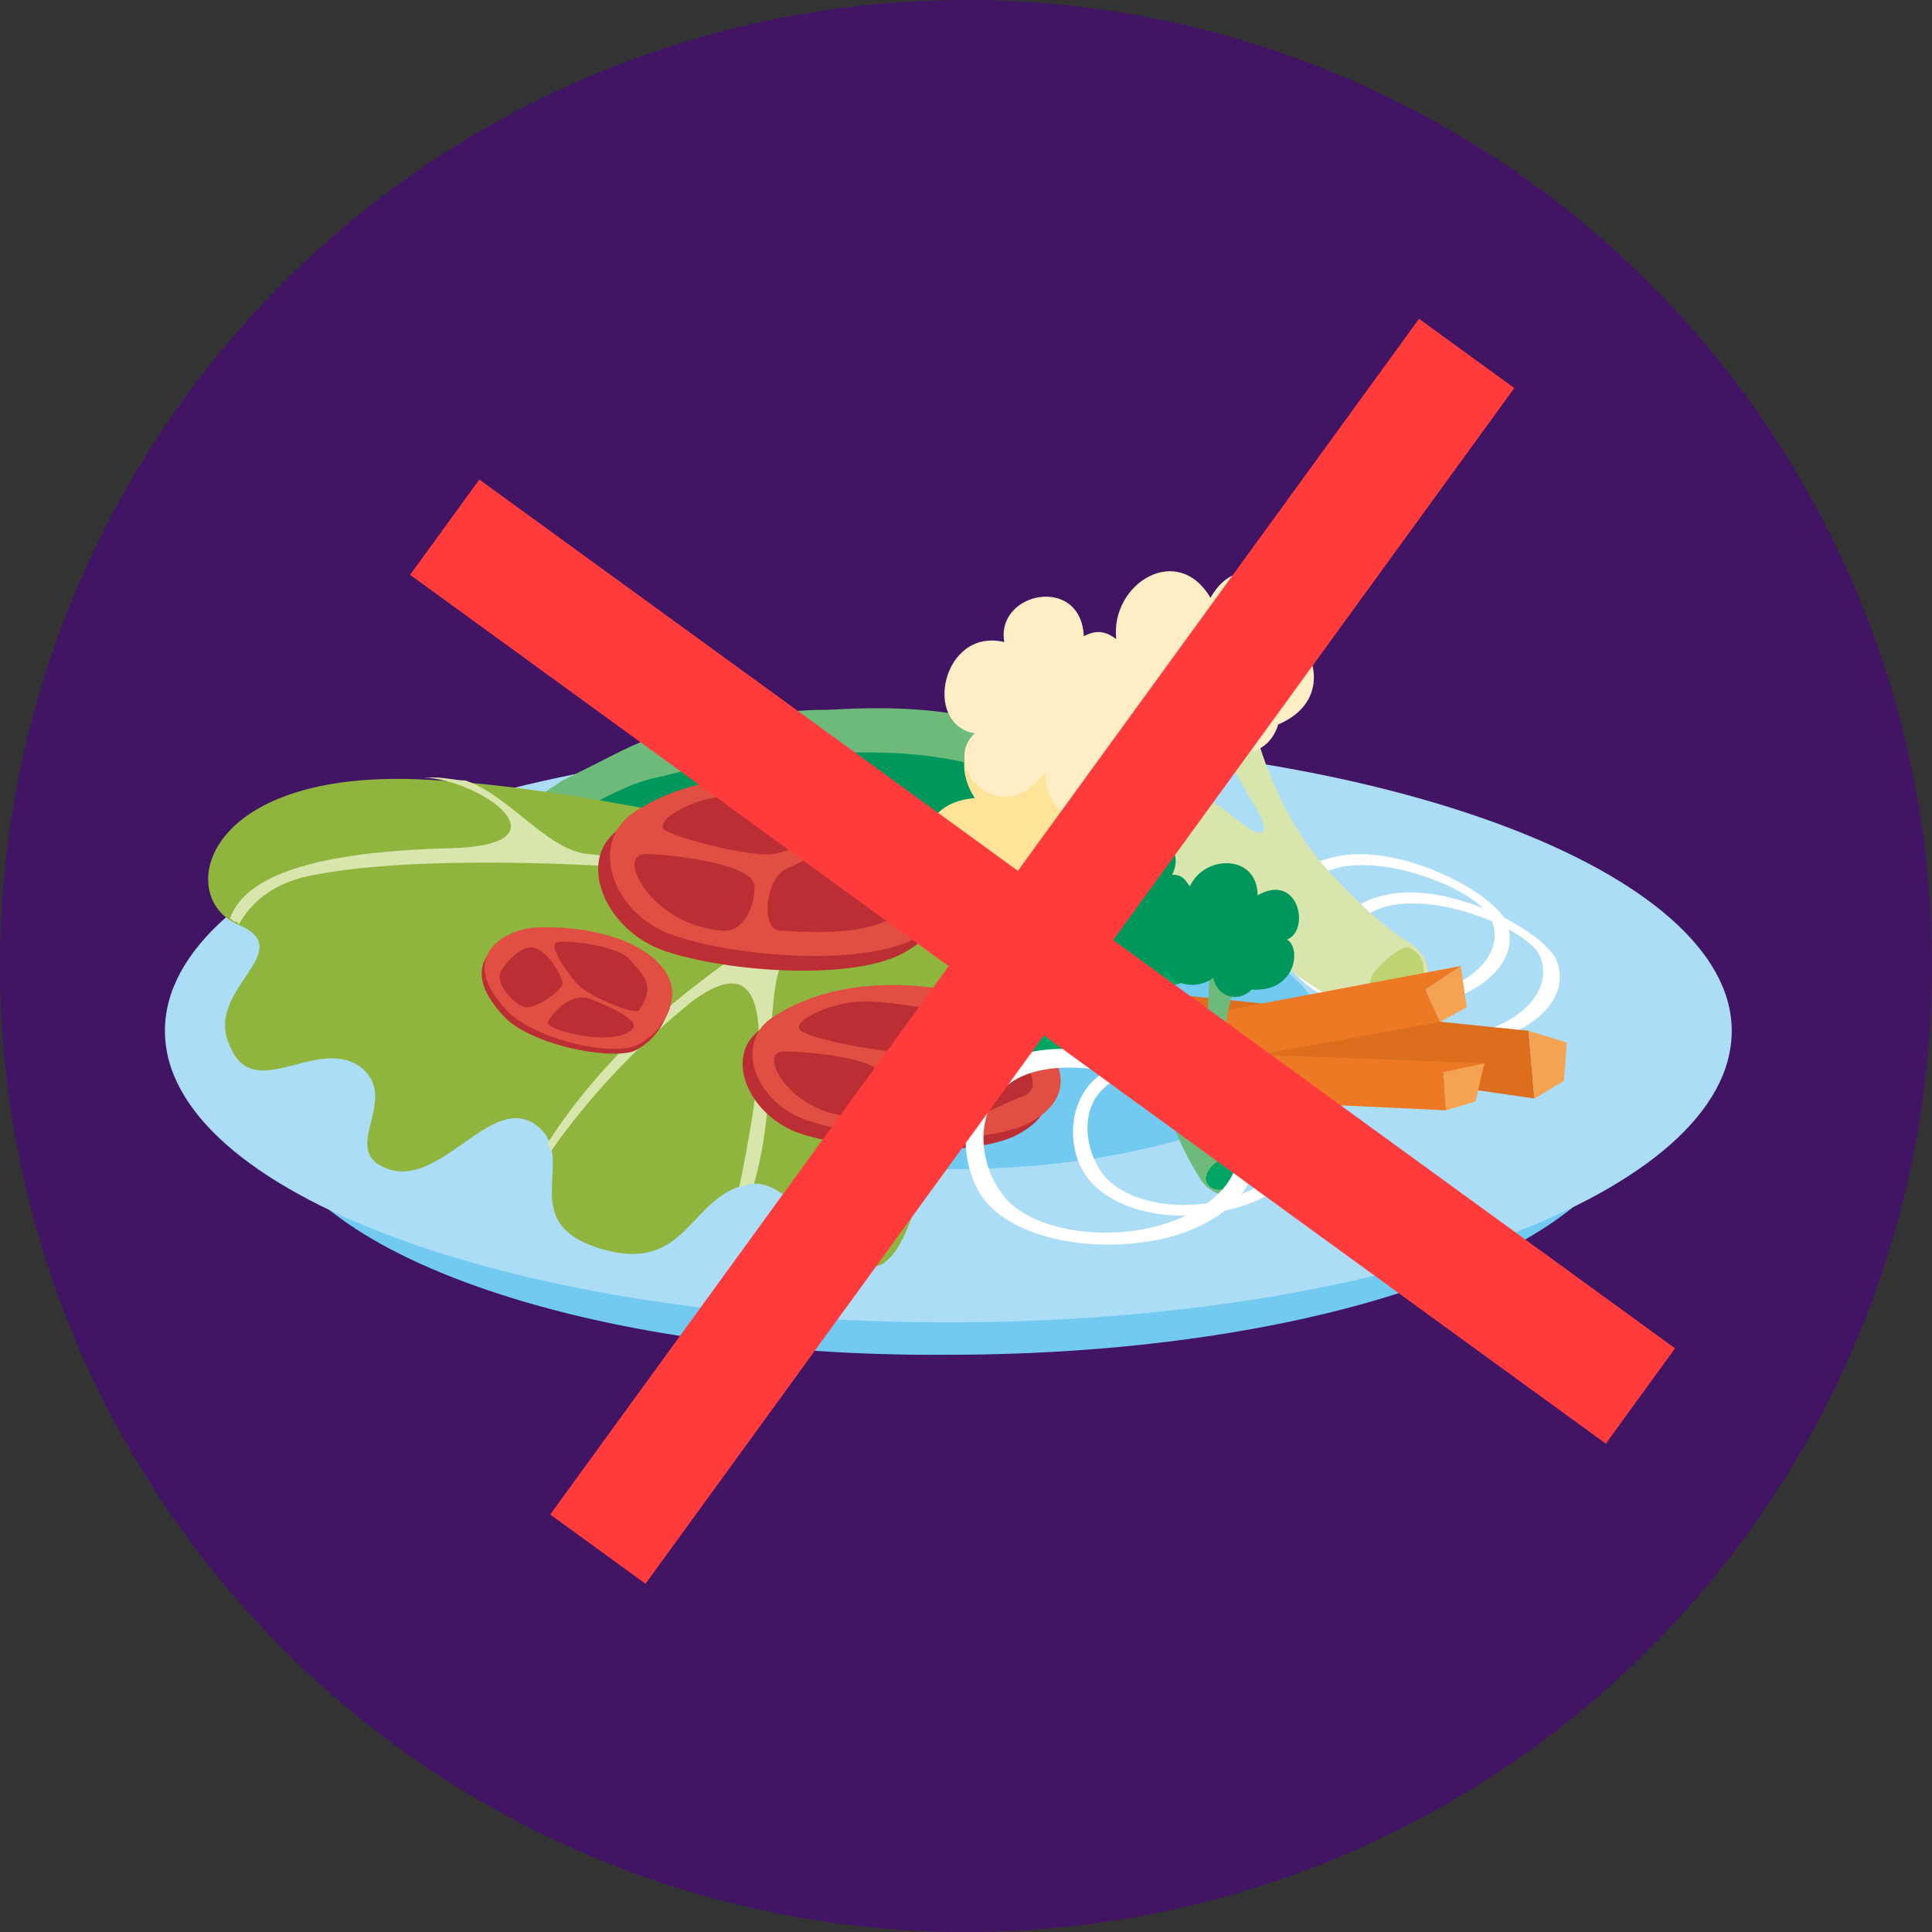 <?xml version="1.0" encoding="utf-8"?>
<!-- Generator: Adobe Illustrator 21.1.0, SVG Export Plug-In . SVG Version: 6.00 Build 0)  -->
<svg version="1.1" id="Layer_1" xmlns="http://www.w3.org/2000/svg" xmlns:xlink="http://www.w3.org/1999/xlink" x="0px" y="0px"
	 viewBox="0 0 65.6 65.6" style="enable-background:new 0 0 65.6 65.6;" xml:space="preserve">
<rect x="0" y="0" width="65.6" height="65.6" fill="#333333" stroke="none"/>
<style type="text/css">
	.st0{fill:#411564;}
	.st1{clip-path:url(#SVGID_2_);fill:#BBE2FF;}
	.st2{clip-path:url(#SVGID_2_);}
	.st3{fill:#FFAB78;}
	.st4{clip-path:url(#SVGID_2_);fill:#FF8378;}
	.st5{fill:#686B56;}
	.st6{fill:#4A4A4A;}
	.st7{fill:#FFD9D9;}
	.st8{fill:#3D2F2F;}
	.st9{fill:#473737;}
	.st10{fill:#362929;}
	.st11{fill:#3D2929;}
	.st12{fill:#705757;}
	.st13{fill:#ED3F3F;}
	.st14{fill:#806363;}
	.st15{fill:#634343;}
	.st16{fill:#BD7F7F;}
	.st17{fill:#FF8080;}
	.st18{fill:#211919;}
	.st19{fill:#FFFFFF;}
	.st20{fill:#878080;}
	.st21{fill:#302E2E;}
	.st22{fill:#FFD9AB;}
	.st23{fill:#FF3B3B;}
	.st24{fill:#E5BB8C;}
	.st25{fill:#FFD1D1;}
	.st26{fill:#EB4949;}
	.st27{fill:#FF4F4F;}
	.st28{fill:#FF7B7B;}
	.st29{fill:#5C90FF;}
	.st30{fill:#FF8C78;}
	.st31{fill:#FF6B52;}
	.st32{clip-path:url(#SVGID_4_);}
	.st33{fill:#49B8BF;}
	.st34{opacity:0.9;}
	.st35{fill:#231F20;}
	.st36{fill:#004C5B;}
	.st37{fill:#F47920;}
	.st38{fill:#47A87D;}
	.st39{fill:#003F1A;}
	.st40{fill:#682E00;}
	.st41{fill:#E65D5C;}
	.st42{opacity:0.7;}
	.st43{clip-path:url(#SVGID_6_);}
	.st44{fill:#EAD3C1;}
	.st45{clip-path:url(#SVGID_8_);}
	.st46{fill:#FFBABA;}
	.st47{fill:#FFDBDB;}
	.st48{fill:#5280E3;}
	.st49{fill:#FF9578;}
	.st50{fill:#233761;}
	.st51{clip-path:url(#SVGID_10_);}
	.st52{clip-path:url(#SVGID_12_);}
	.st53{clip-path:url(#SVGID_14_);}
	.st54{fill:#669948;}
	.st55{fill:#91B856;}
	.st56{fill:#A9BF5A;}
	.st57{fill:#BF815A;}
	.st58{fill:#72CAF1;}
	.st59{fill:#ACDDF6;}
	.st60{fill:#6EBA7B;}
	.st61{fill:#00975D;}
	.st62{fill:#8FB53E;}
	.st63{fill:#D8E5AC;}
	.st64{fill:#BA2E34;}
	.st65{fill:#E04F42;}
	.st66{fill:#FFE399;}
	.st67{fill:#FFEEC5;}
	.st68{fill:#BED472;}
	.st69{fill:#DC6E1D;}
	.st70{fill:#F5A353;}
	.st71{fill:#EE7924;}
	.st72{fill:#00A564;}
	.st73{fill:none;stroke:#FF3B3B;stroke-width:4;stroke-miterlimit:10;}
</style>
<g>
	<circle class="st0" cx="32.8" cy="32.8" r="32.8"/>
	<g>
		<path class="st58" d="M55.5,37.4c0,4.8-10.4,8.6-23.3,8.6C19.4,46.1,9,42.2,9,37.4c0-4.8,10.4-8.6,23.3-8.6
			C45.1,28.8,55.5,32.6,55.5,37.4"/>
		<path class="st59" d="M58.8,35c0,5.5-11.9,9.9-26.6,9.9S5.6,40.5,5.6,35c0-5.5,11.9-9.9,26.6-9.9S58.8,29.6,58.8,35"/>
		<path class="st58" d="M44.9,35c0,2.6-5.7,4.7-12.6,4.7c-7,0-12.6-2.1-12.6-4.7c0-2.6,5.7-4.7,12.6-4.7
			C39.2,30.3,44.9,32.4,44.9,35"/>
		<path class="st60" d="M35.8,25.2c-0.2-0.2-0.6-0.3-0.8-0.3c-0.5-0.1-0.9-0.3-1.4-0.4c-1.8-0.5-3.7-0.5-5.5-0.4
			c-0.9,0-1.8,0.1-2.6,0.2c-1,0.1-1.9,0.4-2.8,0.6c-0.9,0.2-1.6,0.6-2.4,1c-0.4,0.2-0.8,0.4-1.2,0.6c-0.3,0.2-0.6,0.4-0.9,0.6
			c-0.1,0-0.1,0-0.1,0.1c0,0-0.1,0.1-0.1,0.1c-0.1,0-0.1,0.1-0.1,0.2c-0.2,0.2-0.5,0.5-0.6,0.8c-0.2,0.4,0.1,1,0.5,1.1
			c0.4,0.1,0.8,0,1.2,0c0.5,0,0.9,0.3,1.4,0.4c0.9,0.1,1.8-0.6,2.5-1.2c0.3-0.3,0.9,0,1.2,0.1c0.5,0.2,0.9,0.1,1.4-0.1
			c0.4-0.2,0.8-0.5,1.3-0.6c0.6-0.1,1,0.2,1.6,0.3c0.5,0,0.9,0,1.3-0.2c0.5-0.2,0.9-0.6,1.4-0.7c0.2,0,0.5,0.1,0.7,0.1
			c0.2,0,0.5,0,0.7,0c0.5,0,0.8-0.3,1.2-0.5c0.6-0.4,1.3-0.4,2-0.7C35.9,26,36.2,25.6,35.8,25.2"/>
		<path class="st61" d="M35.4,26.7c-0.2-0.2-0.6-0.3-0.8-0.3c-0.5-0.1-0.9-0.3-1.4-0.4c-1.8-0.5-3.7-0.5-5.5-0.4
			c-0.9,0-1.8,0.1-2.6,0.2c-1,0.1-1.9,0.4-2.8,0.6c-0.9,0.2-1.6,0.6-2.4,1c-0.4,0.2-0.8,0.4-1.2,0.6c-0.3,0.2-0.6,0.4-0.9,0.6
			c-0.1,0-0.1,0-0.1,0.1c0,0-0.1,0.1-0.1,0.1c-0.1,0-0.1,0.1-0.1,0.2c-0.2,0.2-0.5,0.5-0.6,0.8c-0.2,0.4,0.1,1,0.5,1.1
			c0.4,0.1,0.8,0,1.2,0c0.5,0,0.9,0.3,1.4,0.4c0.9,0.1,1.8-0.6,2.5-1.2c0.3-0.3,0.9,0,1.2,0.1c0.5,0.2,0.9,0.1,1.4-0.1
			c0.4-0.2,0.8-0.5,1.3-0.6c0.6-0.1,1,0.2,1.6,0.3c0.5,0,0.9,0,1.3-0.2c0.5-0.2,0.9-0.6,1.4-0.7c0.2,0,0.5,0.1,0.7,0.1
			c0.2,0,0.5,0,0.7,0c0.5,0,0.8-0.3,1.2-0.5c0.6-0.4,1.3-0.4,2-0.7C35.5,27.6,35.7,27.1,35.4,26.7"/>
		<path class="st62" d="M37.5,29.9c-1.7,1.6-13.1-2.8-22.6-3.4c-8.1-0.6-9,4-6.8,4.9c2.1,0.9-1.2,2.2-0.3,4.1c0.8,2,2.9-0.3,4.4,0.7
			c1.5,1.1-0.8,2.9,1,3.5c1.8,0.6,3.5-2.6,5-1.5c1.5,1.1-0.8,3.3,2.2,4.2c3,0.9,3-1.9,5.1-2.2c2.2-0.3,4.1,6.5,5.8,0
			c0.6-2.3,9.1-7.3,7.2-9.6L37.5,29.9z"/>
		<path class="st63" d="M37.8,30.1L37.6,30c-0.3,1.1-13-0.5-17.6-1c-1.4-0.1-2.7-2-4.2-2.5c-0.3,0-0.7-0.1-1-0.1c-0.1,0-0.3,0-0.4,0
			c0,0,0,0,0,0c2,0.1,5,2.3,0.9,2.4h0c-3.9,0.1-6.9,0.7-7.5,2.4c0.1,0,0.1,0.1,0.2,0.1c0,0,0.1,0,0.1,0.1c0.3-0.5,0.9-1.4,2.6-1.7
			c4.7-0.9,14.2-0.1,15.4,0.3c3.2,1-3.3,2.3-7.5,8.8c0,0.1,0.1,0.2,0.1,0.3c0.7-1,2.2-3,4.8-5.1c1.9-1.4,3.1-0.8,1.6,6.3
			c0.1,0,0.3-0.1,0.4-0.1c0,0,0.1,0,0.1,0c1.1-3.8-0.1-7.6,1.8-8.5C32.4,29.8,37,31.4,37.8,30.1"/>
		<path class="st64" d="M21.1,28.1c3.1-2.1,7.7-1,8.8-0.2c2,1.4,3,3.3,0.7,4.5c-1.8,0.9-5.9,0.6-8-0.1
			C20.5,31.6,19.5,29.1,21.1,28.1"/>
		<path class="st65" d="M21.5,27.6c3.1-2.1,7.7-1,8.8-0.2c2,1.4,3,3.3,0.7,4.5c-1.8,0.9-5.9,0.6-8-0.1
			C20.9,31.2,19.9,28.7,21.5,27.6"/>
		<path class="st64" d="M21.9,29c-1,0,0.2,2.4,2.6,2.6c0.9,0.1,1.2-1.2,1.1-1.6C25.4,29.3,22.7,29,21.9,29"/>
		<path class="st64" d="M25,27c-1.4,0-2.9,0.9-2.4,1.2c0.5,0.3,2.9,0.9,3.6,0.8c0.7-0.1,2.3-0.7,2.3-1.2C28.6,27.4,25.6,27,25,27"/>
		<path class="st64" d="M26.5,31.6c-0.7,0-0.5-1.8,0.2-2.1c0.7-0.3,2.5-1.3,3.2-1.1c0.6,0.2,2,1.9,1.1,2.4
			C30,31.3,29.6,31.8,26.5,31.6"/>
		<path class="st64" d="M25.9,34.9c2.8-1.8,6.8-0.9,7.9-0.2c1.8,1.2,2.7,2.9,0.6,3.9c-1.6,0.7-5.3,0.5-7.2-0.1
			C25.4,37.9,24.5,35.8,25.9,34.9"/>
		<path class="st65" d="M26.3,34.5c2.8-1.8,6.8-0.9,7.9-0.2c1.8,1.2,2.7,2.9,0.6,3.9c-1.6,0.7-5.3,0.5-7.2-0.1
			C25.7,37.6,24.8,35.4,26.3,34.5"/>
		<path class="st64" d="M26.6,35.7c-0.9,0,0.2,2.1,2.3,2.2c0.8,0.1,1-1,1-1.4C29.8,35.9,27.3,35.7,26.6,35.7"/>
		<path class="st64" d="M29.4,34c-1.2,0-2.6,0.7-2.2,1c0.4,0.3,2.6,0.7,3.2,0.7c0.6-0.1,2-0.6,2.1-1C32.6,34.3,30,34,29.4,34"/>
		<path class="st64" d="M33,37.9c-0.5,0.1-1.2,0.1-2.2,0c-0.6,0-0.5-1.5,0.2-1.8c0.6-0.3,2.3-1.1,2.8-0.9c0.6,0.2,1.8,1.6,1,2
			C34.2,37.4,33.8,37.7,33,37.9"/>
		<path class="st64" d="M17.1,34.5c-1.7-1.8-0.1-2.7,0.9-2.8c1.6-0.1,3.7,0.3,4.5,1.5c0.6,0.9-0.1,2.1-1,2.5
			C20.5,36,17.9,35.4,17.1,34.5"/>
		<path class="st65" d="M17.2,34.3c-1.7-1.8-0.1-2.7,0.9-2.8c1.6-0.1,3.7,0.3,4.5,1.5c0.6,0.9-0.1,2.1-1,2.5
			C20.6,35.9,18,35.2,17.2,34.3"/>
		<path class="st64" d="M18.6,34.7c-0.1,0.3,2.4,0.9,2.9,0.2c0.2-0.3-1-0.8-1.5-1C19.3,33.7,18.7,34.5,18.6,34.7"/>
		<path class="st64" d="M17,33c-0.2,0.4,0.5,1.2,0.9,1.2c0.4,0,1.2-0.6,1.2-0.8c0-0.2-0.4-1-0.9-1.2C17.7,32,17.1,32.8,17,33"/>
		<path class="st64" d="M21.7,34.3c-0.1,0.2-1.8-0.5-2.1-0.9c-0.3-0.3-1-1.3-0.7-1.4c0.3-0.1,2.1,0.1,2.5,0.6S22.3,33.4,21.7,34.3"
			/>
		<path class="st19" d="M47,30.4c-2,0.4-2.2,2.6-1.5,3.7c0.7,1.2,2.8,1.8,4.8,1.3c2-0.4,3.1-1.7,2.5-2.9C52.1,31.4,49,29.9,47,30.4
			 M50.4,35c-1.7,0.5-3.6,0.1-4.3-0.9c-0.7-1-0.8-2.8,0.9-3.3c1.7-0.5,4.5,0.6,5.2,1.5C52.8,33.3,52,34.5,50.4,35"/>
		<path class="st19" d="M45.3,29.1c-2,0.4-2.2,2.6-1.5,3.7c0.7,1.2,2.8,1.8,4.8,1.3c2-0.4,3.1-1.7,2.5-2.9
			C50.4,30.1,47.3,28.6,45.3,29.1 M48.7,33.7c-1.7,0.5-3.6,0.1-4.3-0.9c-0.7-1-0.8-2.8,0.9-3.3c1.7-0.5,4.5,0.6,5.2,1.5
			C51.2,32,50.4,33.2,48.7,33.7"/>
		<path class="st63" d="M46.4,34.5c-3.5-1.7-3.8-3.1-5.8-3.4c-2-0.3-3.1,0-4.7,0.3c-1.6,0.3-0.9-0.9-0.1-1.1c2.1-0.4,4-0.5,4-1.2
			c-0.1-1.1-3.1-2.1-4.2-2.7c-1.1-0.6,0.9-1.4,1.4-1.4c1,0.1,3,1.5,3.7,1.9c0.8,0.4,2,1.7,2.2,1.3c0.2-0.4-1.5-2.5-1.9-3.9
			c-0.4-1.4,0.2-1.8,0.8-1.1c0.6,0.7,0.8,1.7,1.2,2.8c0.9,2.3,1.8,3.3,2.8,4.3c1,1,1.7,1.5,1.9,1.6c0.8,0.5,1,1.1,0.6,2
			C47.8,34.6,47,34.8,46.4,34.5"/>
		<path class="st66" d="M37.3,31.7c0.7,2.2-2.5,2.9-2.9,1.4c-1.6,1.4-3.3-0.8-1.7-2.2c-1.5-0.3-2.2-3.6,0.4-3.8
			c-1.1-1.7,0.5-3.2,2.2-2.4c-0.9-1.9,1.9-2.6,2.2-1.5c0.4-0.7,3-0.5,2.6,1.6c0.6,0.7,0.2,1.9-0.7,2c0.4,0.8,0.2,1.6-0.7,1.9
			C40.4,29.4,39.7,32.8,37.3,31.7"/>
		<path class="st67" d="M35.5,26.2c-1.5,2.1-3.6-0.2-2.4-1.3c-1.8-0.3-1.1-3.6,1-3.1c-0.3-1.7,2.6-2.3,2.7-0.2
			c0.4-0.2,0.7-0.2,1.1,0.1c-0.2-1.9,2.1-3.3,3.2-1.4c1.2-2.1,3.3,0.2,2.5,1.2c0.8,0,1.9,2.2-0.2,3.1c-0.3,1-1.4,1.3-2.1,0.5
			c-0.4,0.9-1.5,1.5-2.3,0.8C39.3,28,35.5,28.9,35.5,26.2"/>
		<path class="st68" d="M46.7,34.4c-0.5-0.2-0.2-1-0.1-1.3c0.2-0.3,1-1.1,1.3-0.9c0.6,0.3,0.5,1.1,0.2,1.5
			C47.8,34.1,47.2,34.6,46.7,34.4"/>
		<polygon class="st69" points="52.1,37.3 51.9,35 40.2,33.8 40.5,35.6 		"/>
		<polygon class="st70" points="53.2,35.4 51.9,35 52.1,37.3 53.1,36.7 		"/>
		<polygon class="st70" points="50.4,36.1 50.1,37.4 49.1,37.7 49,36.4 		"/>
		<polygon class="st71" points="39.6,35.7 38.1,36 38.4,37.2 49.1,37.7 49,36.4 50.4,36.1 		"/>
		<polygon class="st70" points="49.6,32.8 49.8,34.2 48.9,34.7 48.4,33.6 		"/>
		<polygon class="st71" points="39,34.8 37.7,35.5 38.4,36.6 48.9,34.7 48.4,33.6 49.6,32.8 		"/>
		<path class="st60" d="M40.8,40.1c-1.4-2.2-1-3-2.1-3.9c-1-0.8-1.7-1.1-2.7-1.4c-1-0.4-0.2-0.8,0.3-0.7c1.3,0.5,2.4,1.1,2.6,0.7
			c0.3-0.6-1-2.2-1.4-2.9c-0.4-0.7,1-0.5,1.2-0.3c0.6,0.4,1.2,1.9,1.4,2.3c0.3,0.5,0.6,1.6,0.8,1.5c0.2-0.1,0-1.9,0.3-2.8
			c0.2-0.9,0.7-0.9,0.8-0.3c0.1,0.6-0.1,1.2-0.3,2c-0.3,1.6-0.1,2.4,0.1,3.4c0.2,0.9,0.4,1.4,0.5,1.5c0.3,0.6,0.2,1-0.3,1.3
			C41.6,40.7,41.1,40.5,40.8,40.1"/>
		<path class="st72" d="M36.7,35.4c-0.3,1.5-2.4,0.8-2.1-0.2c-1.4,0.2-1.6-1.6-0.2-1.8c-0.8-0.7,0-2.7,1.5-2
			c-0.1-1.3,1.4-1.6,2.1-0.6c0.2-1.4,1.9-0.8,1.7-0.1c0.5-0.2,1.9,0.7,0.9,1.8c0.1,0.6-0.5,1.1-1.1,0.9c0,0.6-0.5,1-1.1,0.8
			C39.2,35.2,37.7,36.9,36.7,35.4"/>
		<path class="st61" d="M37.5,31.8c-1.6,0.7-1.9-1.3-0.9-1.5c-0.9-0.8,0.6-2.4,1.6-1.4c0.4-1,2.2-0.4,1.6,0.8c0.3,0,0.4,0.1,0.6,0.4
			c0.5-1.1,2.3-1.1,2.3,0.3c1.4-0.8,1.8,1.2,1,1.5c0.5,0.3,0.3,1.8-1.2,1.7c-0.5,0.5-1.2,0.2-1.3-0.4c-0.5,0.4-1.4,0.3-1.6-0.3
			C39.1,34.1,36.7,33.3,37.5,31.8"/>
		<path class="st72" d="M41,40.2c-0.2-0.3,0.2-0.7,0.4-0.8c0.2-0.1,0.9-0.3,1-0.1c0.2,0.4-0.1,0.8-0.4,0.9
			C41.7,40.4,41.2,40.5,41,40.2"/>
		<path class="st19" d="M35.1,35.7c-2.5,0.5-2.7,3.2-1.9,4.7c0.8,1.5,3.5,2.2,6.1,1.7c2.5-0.5,3.9-2.2,3.1-3.7
			C41.6,37,37.7,35.2,35.1,35.7 M39.4,41.6c-2.1,0.6-4.6,0.1-5.4-1.1c-0.9-1.2-1-3.5,1.1-4.1c2.1-0.6,5.7,0.7,6.6,1.9
			C42.6,39.5,41.5,41,39.4,41.6"/>
		<path class="st19" d="M38.3,36.1c-2,0.4-2.2,2.6-1.5,3.7c0.7,1.2,2.8,1.8,4.8,1.3c2-0.4,3.1-1.7,2.5-2.9
			C43.4,37.1,40.3,35.7,38.3,36.1 M41.7,40.7c-1.7,0.5-3.6,0.1-4.3-0.9c-0.7-1-0.8-2.8,0.9-3.3c1.7-0.5,4.5,0.6,5.2,1.5
			C44.2,39.1,43.4,40.2,41.7,40.7"/>
	</g>
</g>
<line class="st73" x1="15.1" y1="17.9" x2="55.7" y2="47.4"/>
<line class="st73" x1="20.3" y1="52.6" x2="49.8" y2="12"/>
</svg>
